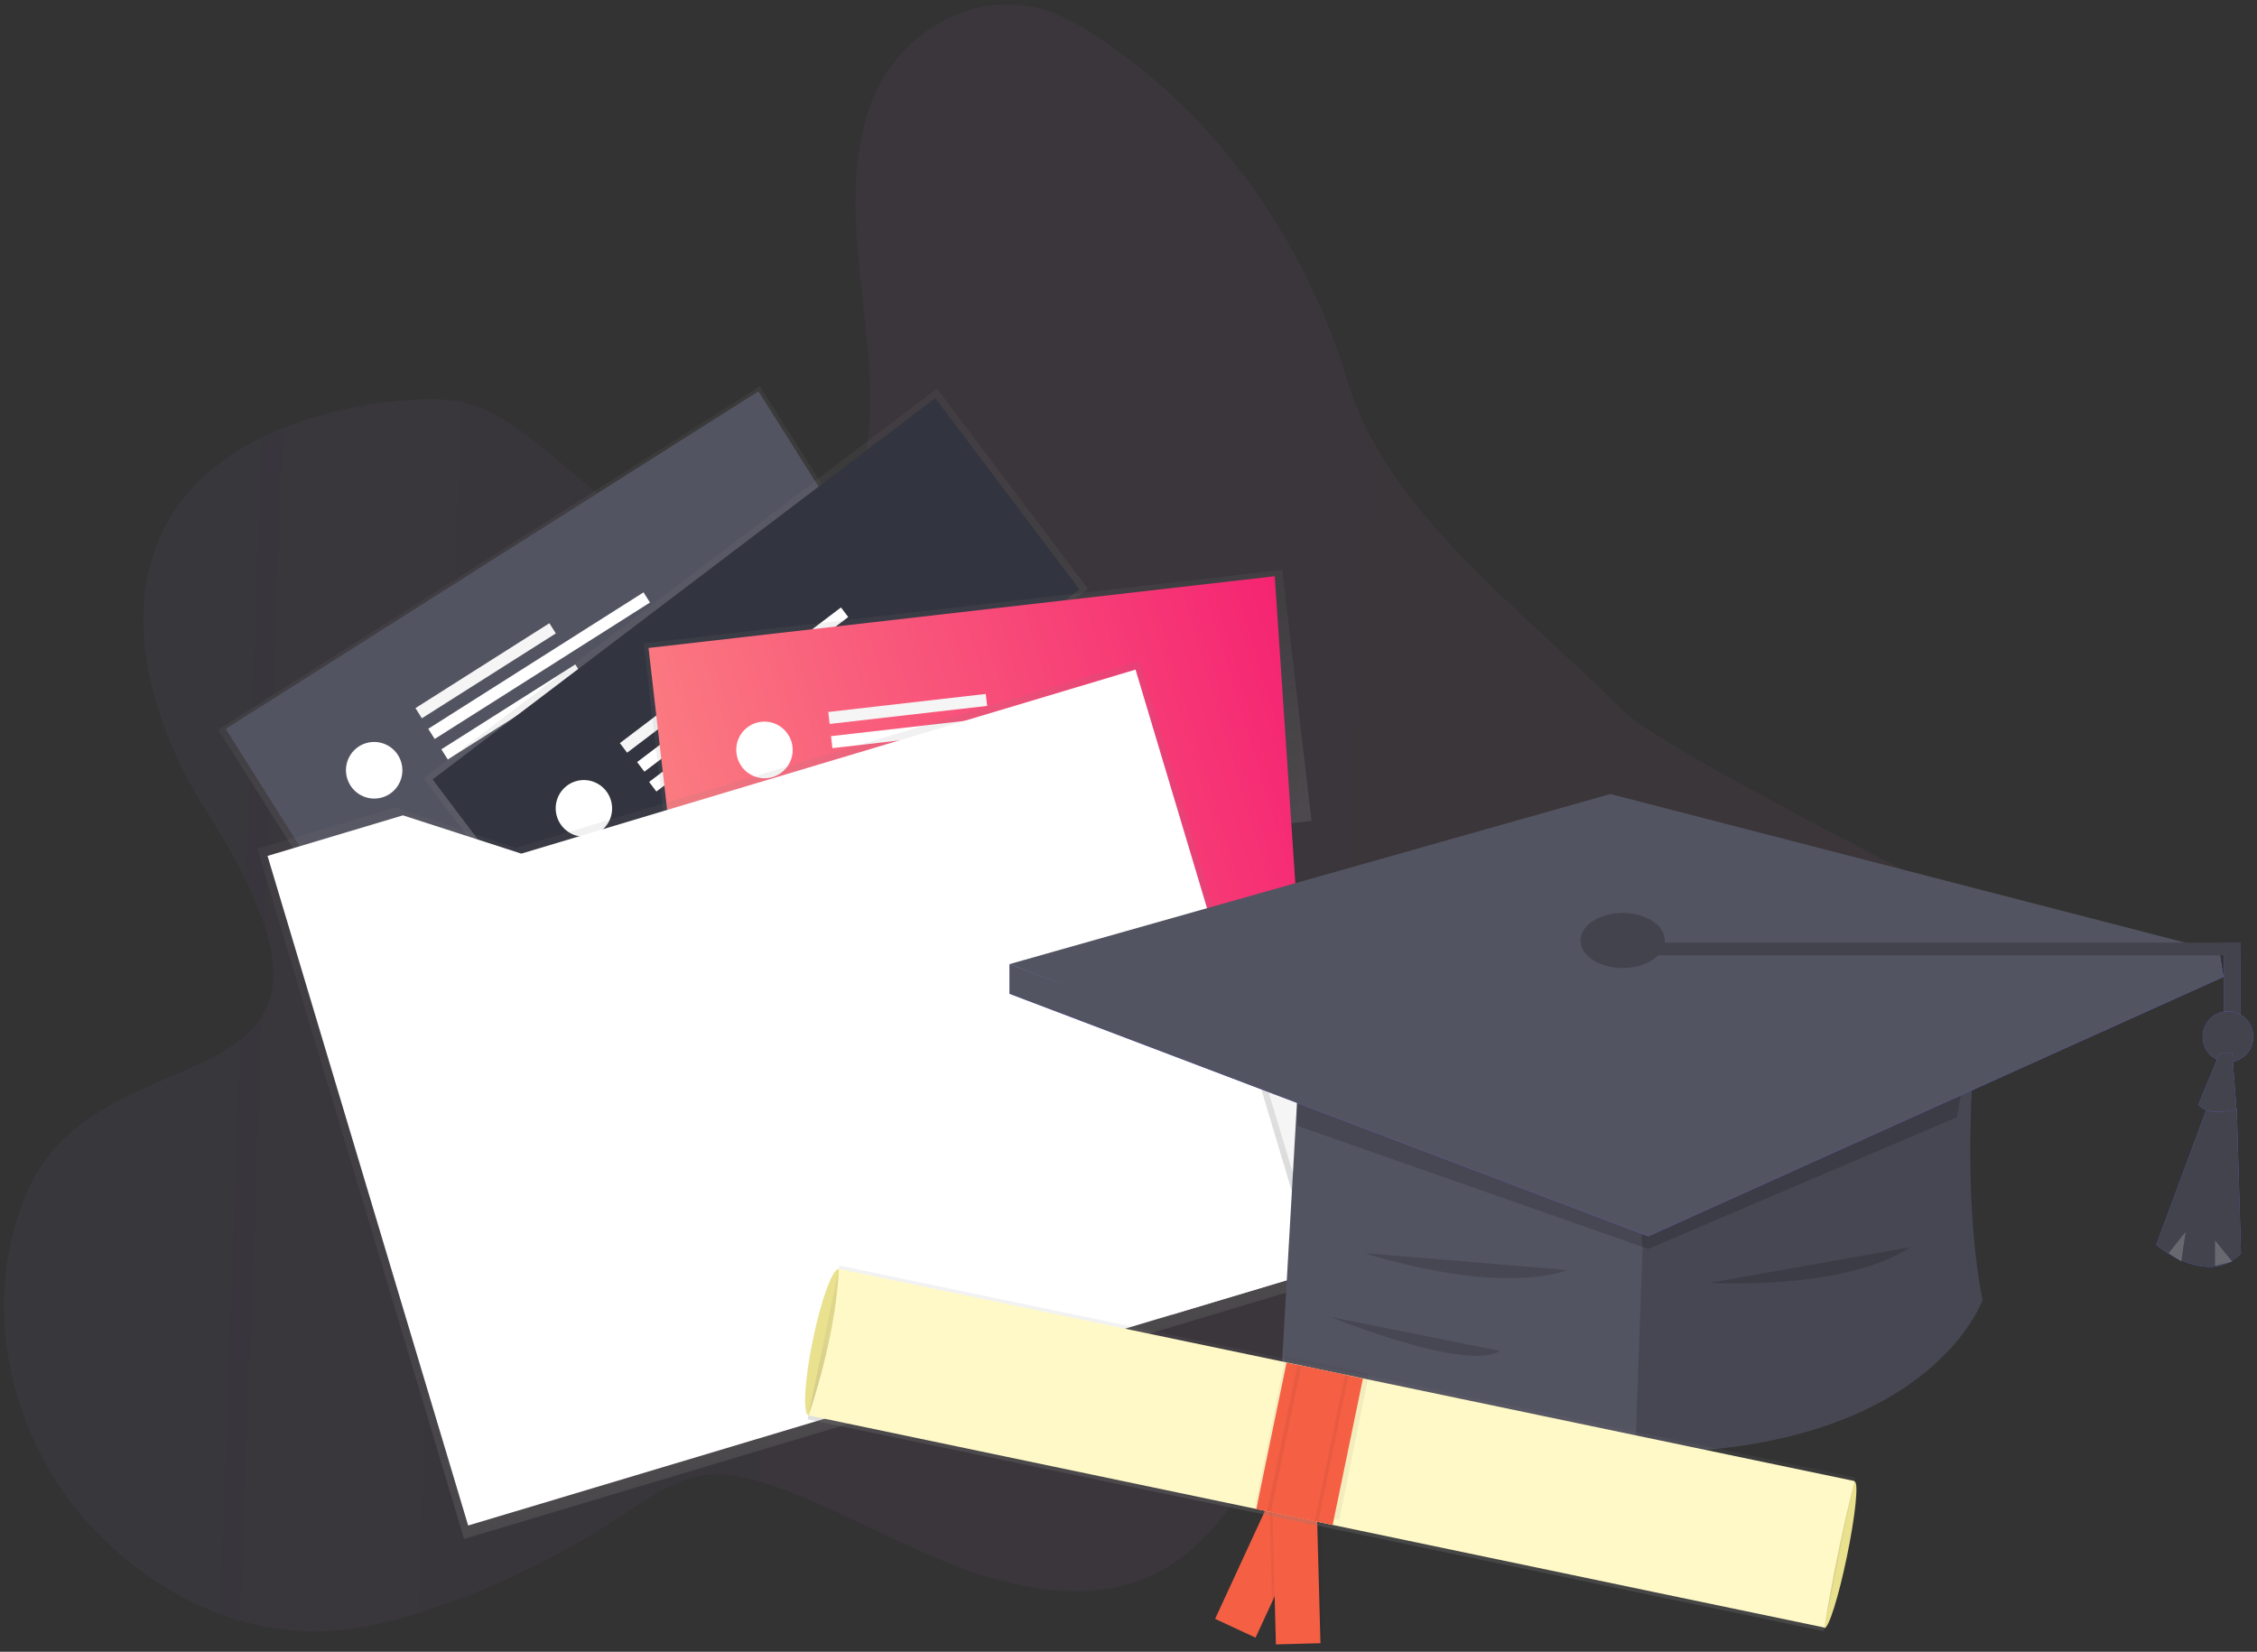 <svg width="276" height="202" viewBox="0 0 276 202" fill="none" xmlns="http://www.w3.org/2000/svg">
<rect x="0" y="0" width="276" height="202" fill="#333333" stroke="none"/>
<rect width="275.046" height="200.588" fill="black" fill-opacity="0" transform="translate(0.5 0.516)"/>
<path opacity="0.05" d="M260.5 120.377C260.5 120.377 204.095 92.64 198.543 86.985C186.356 74.686 169.511 62.621 164.759 46.552C160.195 31.142 150.078 15.45 135.821 5.648C133.233 3.763 130.504 2.019 127.446 1.124C119.165 -1.28 110.836 3.763 107.401 10.643C103.967 17.57 104.343 25.911 105.19 33.875C106.037 41.84 107.307 49.992 105.472 57.579C104.578 61.349 102.743 65.072 99.402 67.145C94.274 70.397 86.745 69.031 80.864 65.826C75.029 62.621 70.277 57.815 65.007 53.715C62.795 51.971 60.443 50.369 57.808 49.521C54.89 48.626 51.879 48.72 48.915 49.002C37.434 50.133 25.812 54.469 20.542 63.753C14.519 74.308 18.283 88.399 25.482 99.567C49.06 136.877 13.548 124.849 3.791 144.788C-1.573 155.91 -0.303 170.094 7.038 181.404C13.625 191.442 25.341 199.123 37.34 199.5C43.174 199.688 48.773 198.18 54.043 196.295C61.854 193.515 69.383 189.792 76.347 185.127C79.593 182.959 82.981 180.509 87.122 180.32C89.662 180.179 92.297 180.933 94.744 181.781C102.226 184.42 109.189 188.52 116.577 191.394C124.011 194.269 132.339 195.871 139.303 193.327C149.184 189.698 153.278 179.236 159.207 171.084C172.617 152.469 197.319 144.458 215.058 129.473C216.47 128.389 260.5 120.377 260.5 120.377Z" fill="url(#paint0_linear)"/>
<rect width="130.26" height="124.664" fill="black" fill-opacity="0" transform="translate(20.591 68.903) rotate(-16.679)"/>
<path d="M161.828 155.228L143.791 160.632L121.735 87.021L155.418 76.929L161.828 155.228Z" fill="url(#paint1_linear)"/>
<path d="M160.917 155.501L143.26 160.792L121.204 87.18L154.203 77.293L160.917 155.501Z" fill="#F5F5F5"/>
<path d="M26.681 89.232L92.93 47.229L109.079 72.816L42.831 114.819L26.681 89.232Z" fill="url(#paint2_linear)"/>
<path d="M92.747 47.854L27.6 89.144L43.227 113.925L108.374 72.635L92.747 47.854Z" fill="#535461"/>
<path d="M67.183 76.217L50.804 86.598L51.59 87.844L67.968 77.463L67.183 76.217Z" fill="#F5F5F5"/>
<path d="M70.351 81.255L53.972 91.636L54.758 92.882L71.137 82.501L70.351 81.255Z" fill="white"/>
<path d="M78.697 72.441L52.371 89.127L53.156 90.373L79.483 73.687L78.697 72.441Z" fill="white"/>
<path d="M46.751 97.517C48.576 96.971 49.61 95.042 49.061 93.209C48.512 91.376 46.587 90.334 44.763 90.881C42.938 91.427 41.904 93.356 42.453 95.189C43.002 97.022 44.927 98.064 46.751 97.517Z" fill="white"/>
<path d="M51.801 95.173L114.576 47.518L133.053 72.034L70.266 119.65L51.801 95.173Z" fill="url(#paint3_linear)"/>
<path d="M114.369 48.696L52.904 95.318L70.538 118.705L132.003 72.083L114.369 48.696Z" fill="#32343F"/>
<path d="M91.254 79.156L75.801 90.878L76.688 92.053L92.141 80.332L91.254 79.156Z" fill="#F5F5F5"/>
<path d="M94.831 83.905L79.378 95.626L80.264 96.802L95.717 85.081L94.831 83.905Z" fill="white"/>
<path d="M102.841 74.286L77.91 93.198L78.797 94.373L103.727 75.461L102.841 74.286Z" fill="white"/>
<path d="M72.398 102.178C74.222 101.631 75.256 99.702 74.707 97.87C74.158 96.037 72.234 94.995 70.409 95.541C68.585 96.088 67.551 98.017 68.1 99.85C68.649 101.682 70.573 102.725 72.398 102.178Z" fill="white"/>
<path d="M82.275 109.318L78.72 78.67L156.809 69.696L160.376 100.382L82.275 109.318Z" fill="url(#paint4_linear)"/>
<path d="M79.306 79.242L155.883 70.472L159.546 125.104L82.654 108.373L79.306 79.242Z" fill="url(#paint5_linear)"/>
<path d="M101.284 87.072L101.454 88.535L120.715 86.329L120.545 84.866L101.284 87.072Z" fill="#F5F5F5"/>
<path d="M101.97 92.971L102.14 94.434L121.401 92.228L121.231 90.765L101.97 92.971Z" fill="white"/>
<path d="M101.625 90.028L101.795 91.492L132.755 87.946L132.585 86.483L101.625 90.028Z" fill="white"/>
<path d="M96.91 91.32C96.69 89.42 94.977 88.055 93.084 88.272C91.192 88.489 89.836 90.205 90.057 92.105C90.277 94.005 91.99 95.37 93.883 95.153C95.775 94.936 97.131 93.22 96.91 91.32Z" fill="white"/>
<path d="M63.043 103.692L48.321 98.751L31.461 103.803L34.032 112.384L35.289 116.58L56.75 188.208L162.05 156.658L139.332 80.835L63.043 103.692Z" fill="url(#paint6_linear)"/>
<path d="M63.751 104.394L49.271 99.713L32.715 104.674L35.195 112.95L36.417 117.031L57.25 186.562L160.917 155.501L138.861 81.889L63.751 104.394Z" fill="white"/>
<rect width="178" height="104" fill="black" fill-opacity="0" transform="translate(97.546 97.104)"/>
<path d="M242.439 158.992C242.439 158.992 231.059 191.75 156.558 170.43L158.621 134.563L216.034 126.235L241.371 129.862C241.408 129.862 239.861 145.445 242.439 158.992Z" fill="#535461"/>
<path opacity="0.15" d="M158.62 134.526V137.672L201.561 152.737L239.308 136.635L239.861 133.489L201.561 147.555L158.62 134.526Z" fill="black"/>
<path opacity="0.15" d="M199.977 177.61C235.883 177.906 242.475 158.955 242.475 158.955C239.897 145.445 241.444 129.825 241.444 129.825L216.107 126.198L215.26 126.309L239.787 129.825C239.787 129.825 198.283 139.078 200.861 152.589" fill="black"/>
<path d="M273.999 115.315H271.937V124.717H273.999V115.315Z" fill="#6C63FF"/>
<path d="M273.999 115.315H271.937V124.717H273.999V115.315Z" fill="#42434C"/>
<path d="M263.688 152.256C263.688 152.256 269.911 157.512 274.036 153.292L273.52 135.599L270.427 134.045L263.688 152.256Z" fill="#6C63FF"/>
<path d="M263.688 152.256C263.688 152.256 269.911 157.512 274.036 153.292L273.52 135.599L270.427 134.045L263.688 152.256Z" fill="#42434C"/>
<path d="M123.45 117.906V121.534L201.56 151.182L271.9 119.461L271.384 116.352L201.045 147.555L123.45 117.906Z" fill="#6C63FF"/>
<path d="M123.45 117.906V121.534L201.56 151.182L271.9 119.461L271.384 116.352L201.045 147.555L123.45 117.906Z" fill="#535461"/>
<path d="M123.45 117.906L201.413 148.295L271.384 116.352L196.92 97.104L123.45 117.906Z" fill="#535461"/>
<path d="M198.43 118.387C201.278 118.387 203.586 116.879 203.586 115.019C203.586 113.159 201.278 111.651 198.43 111.651C195.583 111.651 193.274 113.159 193.274 115.019C193.274 116.879 195.583 118.387 198.43 118.387Z" fill="#42434C"/>
<path d="M273.962 115.278H202.039V116.833H273.962V115.278Z" fill="#42434C"/>
<path d="M272.452 129.899C274.161 129.899 275.546 128.507 275.546 126.79C275.546 125.072 274.161 123.68 272.452 123.68C270.744 123.68 269.359 125.072 269.359 126.79C269.359 128.507 270.744 129.899 272.452 129.899Z" fill="#6C63FF"/>
<path d="M272.452 129.899C274.161 129.899 275.546 128.507 275.546 126.79C275.546 125.072 274.161 123.68 272.452 123.68C270.744 123.68 269.359 125.072 269.359 126.79C269.359 128.507 270.744 129.899 272.452 129.899Z" fill="#42434C"/>
<path d="M268.843 135.081C268.843 135.081 269.874 136.709 273.483 135.599L272.968 128.825H271.421L268.843 135.081Z" fill="#6C63FF"/>
<path d="M268.843 135.081C268.843 135.081 269.874 136.709 273.483 135.599L272.968 128.825H271.421L268.843 135.081Z" fill="#42434C"/>
<path opacity="0.2" d="M265.198 153.255L267.26 150.664L266.744 154.291L265.198 153.255Z" fill="white"/>
<path opacity="0.2" d="M270.869 151.7V154.81L272.968 154.291L270.869 151.7Z" fill="white"/>
<path opacity="0.15" d="M166.906 153.255C166.906 153.255 182.411 158.437 191.728 155.328L166.906 153.255Z" fill="black"/>
<path opacity="0.15" d="M209.11 156.882C209.11 156.882 225.424 157.919 233.637 152.515L209.11 156.882Z" fill="black"/>
<path opacity="0.15" d="M162.745 161.065C162.745 161.065 179.317 167.839 183.442 165.211L162.745 161.065Z" fill="black"/>
<rect width="130.161" height="46.332" fill="black" fill-opacity="0" transform="translate(97.546 154.772)"/>
<path d="M102.064 164.427C103.086 159.484 103.317 155.351 102.58 155.197C101.844 155.044 100.418 158.927 99.396 163.87C98.374 168.814 98.143 172.946 98.88 173.1C99.617 173.254 101.042 169.371 102.064 164.427Z" fill="#EAE18E"/>
<path d="M225.857 190.335C226.879 185.391 227.303 181.299 226.806 181.195C226.308 181.092 225.076 185.015 224.054 189.959C223.032 194.902 222.607 198.994 223.105 199.098C223.603 199.202 224.835 195.279 225.857 190.335Z" fill="#EAE18E"/>
<path d="M156.25 181.389L148.593 197.975L153.537 200.281L161.194 183.694L156.25 181.389Z" fill="#F55F44"/>
<path opacity="0.05" d="M161.377 182.46L155.229 182.614L155.681 200.894L161.83 200.74L161.377 182.46Z" fill="black"/>
<path d="M160.985 182.68L155.537 182.826L156.025 201.104L161.473 200.957L160.985 182.68Z" fill="#F55F44"/>
<path d="M98.776 173.576L102.643 154.772L226.861 180.682L222.994 199.486L98.776 173.576Z" fill="url(#paint7_linear)"/>
<path d="M223.104 199.042C220.674 198.56 97.082 172.724 98.887 173.095C102.533 162.175 102.57 155.18 102.57 155.18L226.787 181.127C226.787 181.164 224.688 188.974 223.104 199.042Z" fill="#FFF9C7"/>
<path opacity="0.05" d="M157.2 165.898L153.556 183.775L163.767 185.878L167.41 168L157.2 165.898Z" fill="black"/>
<path d="M157.327 166.643L153.627 184.546L162.966 186.496L166.666 168.593L157.327 166.643Z" fill="#F55F44"/>
<path opacity="0.05" d="M158.664 166.921L154.963 184.824L161.201 186.126L164.902 168.223L158.664 166.921Z" fill="black"/>
<path d="M159.133 167.02L155.433 184.923L160.769 186.037L164.47 168.134L159.133 167.02Z" fill="#F55F44"/>
<defs>
<linearGradient id="paint0_linear" x1="4.544" y1="102.713" x2="258.851" y2="111.755" gradientUnits="userSpaceOnUse">
<stop stop-color="#A183EF"/>
<stop offset="1" stop-color="#F279C1"/>
</linearGradient>
<linearGradient id="paint1_linear" x1="160.632" y1="155.586" x2="138.581" y2="81.989" gradientUnits="userSpaceOnUse">
<stop stop-color="#808080" stop-opacity="0.25"/>
<stop offset="0.54" stop-color="#808080" stop-opacity="0.12"/>
<stop offset="1" stop-color="#808080" stop-opacity="0.1"/>
</linearGradient>
<linearGradient id="paint2_linear" x1="74.8" y1="105.12" x2="60.646" y2="56.33" gradientUnits="userSpaceOnUse">
<stop stop-color="#808080" stop-opacity="0.25"/>
<stop offset="0.54" stop-color="#808080" stop-opacity="0.12"/>
<stop offset="1" stop-color="#808080" stop-opacity="0.1"/>
</linearGradient>
<linearGradient id="paint3_linear" x1="100.516" y1="110.591" x2="84.337" y2="56.593" gradientUnits="userSpaceOnUse">
<stop stop-color="#808080" stop-opacity="0.25"/>
<stop offset="0.54" stop-color="#808080" stop-opacity="0.12"/>
<stop offset="1" stop-color="#808080" stop-opacity="0.1"/>
</linearGradient>
<linearGradient id="paint4_linear" x1="126.004" y1="111.029" x2="112.439" y2="67.904" gradientUnits="userSpaceOnUse">
<stop stop-color="#808080" stop-opacity="0.25"/>
<stop offset="0.54" stop-color="#808080" stop-opacity="0.12"/>
<stop offset="1" stop-color="#808080" stop-opacity="0.1"/>
</linearGradient>
<linearGradient id="paint5_linear" x1="80.475" y1="101.038" x2="158.084" y2="77.785" gradientUnits="userSpaceOnUse">
<stop stop-color="#FB7D81"/>
<stop offset="1" stop-color="#F52472"/>
</linearGradient>
<linearGradient id="paint6_linear" x1="109.397" y1="172.414" x2="84.116" y2="88.037" gradientUnits="userSpaceOnUse">
<stop stop-color="#808080" stop-opacity="0.25"/>
<stop offset="0.54" stop-color="#808080" stop-opacity="0.12"/>
<stop offset="1" stop-color="#808080" stop-opacity="0.1"/>
</linearGradient>
<linearGradient id="paint7_linear" x1="160.771" y1="186.534" x2="164.694" y2="167.746" gradientUnits="userSpaceOnUse">
<stop stop-color="#808080" stop-opacity="0.25"/>
<stop offset="0.54" stop-color="#808080" stop-opacity="0.12"/>
<stop offset="1" stop-color="#808080" stop-opacity="0.1"/>
</linearGradient>
</defs>
</svg>
